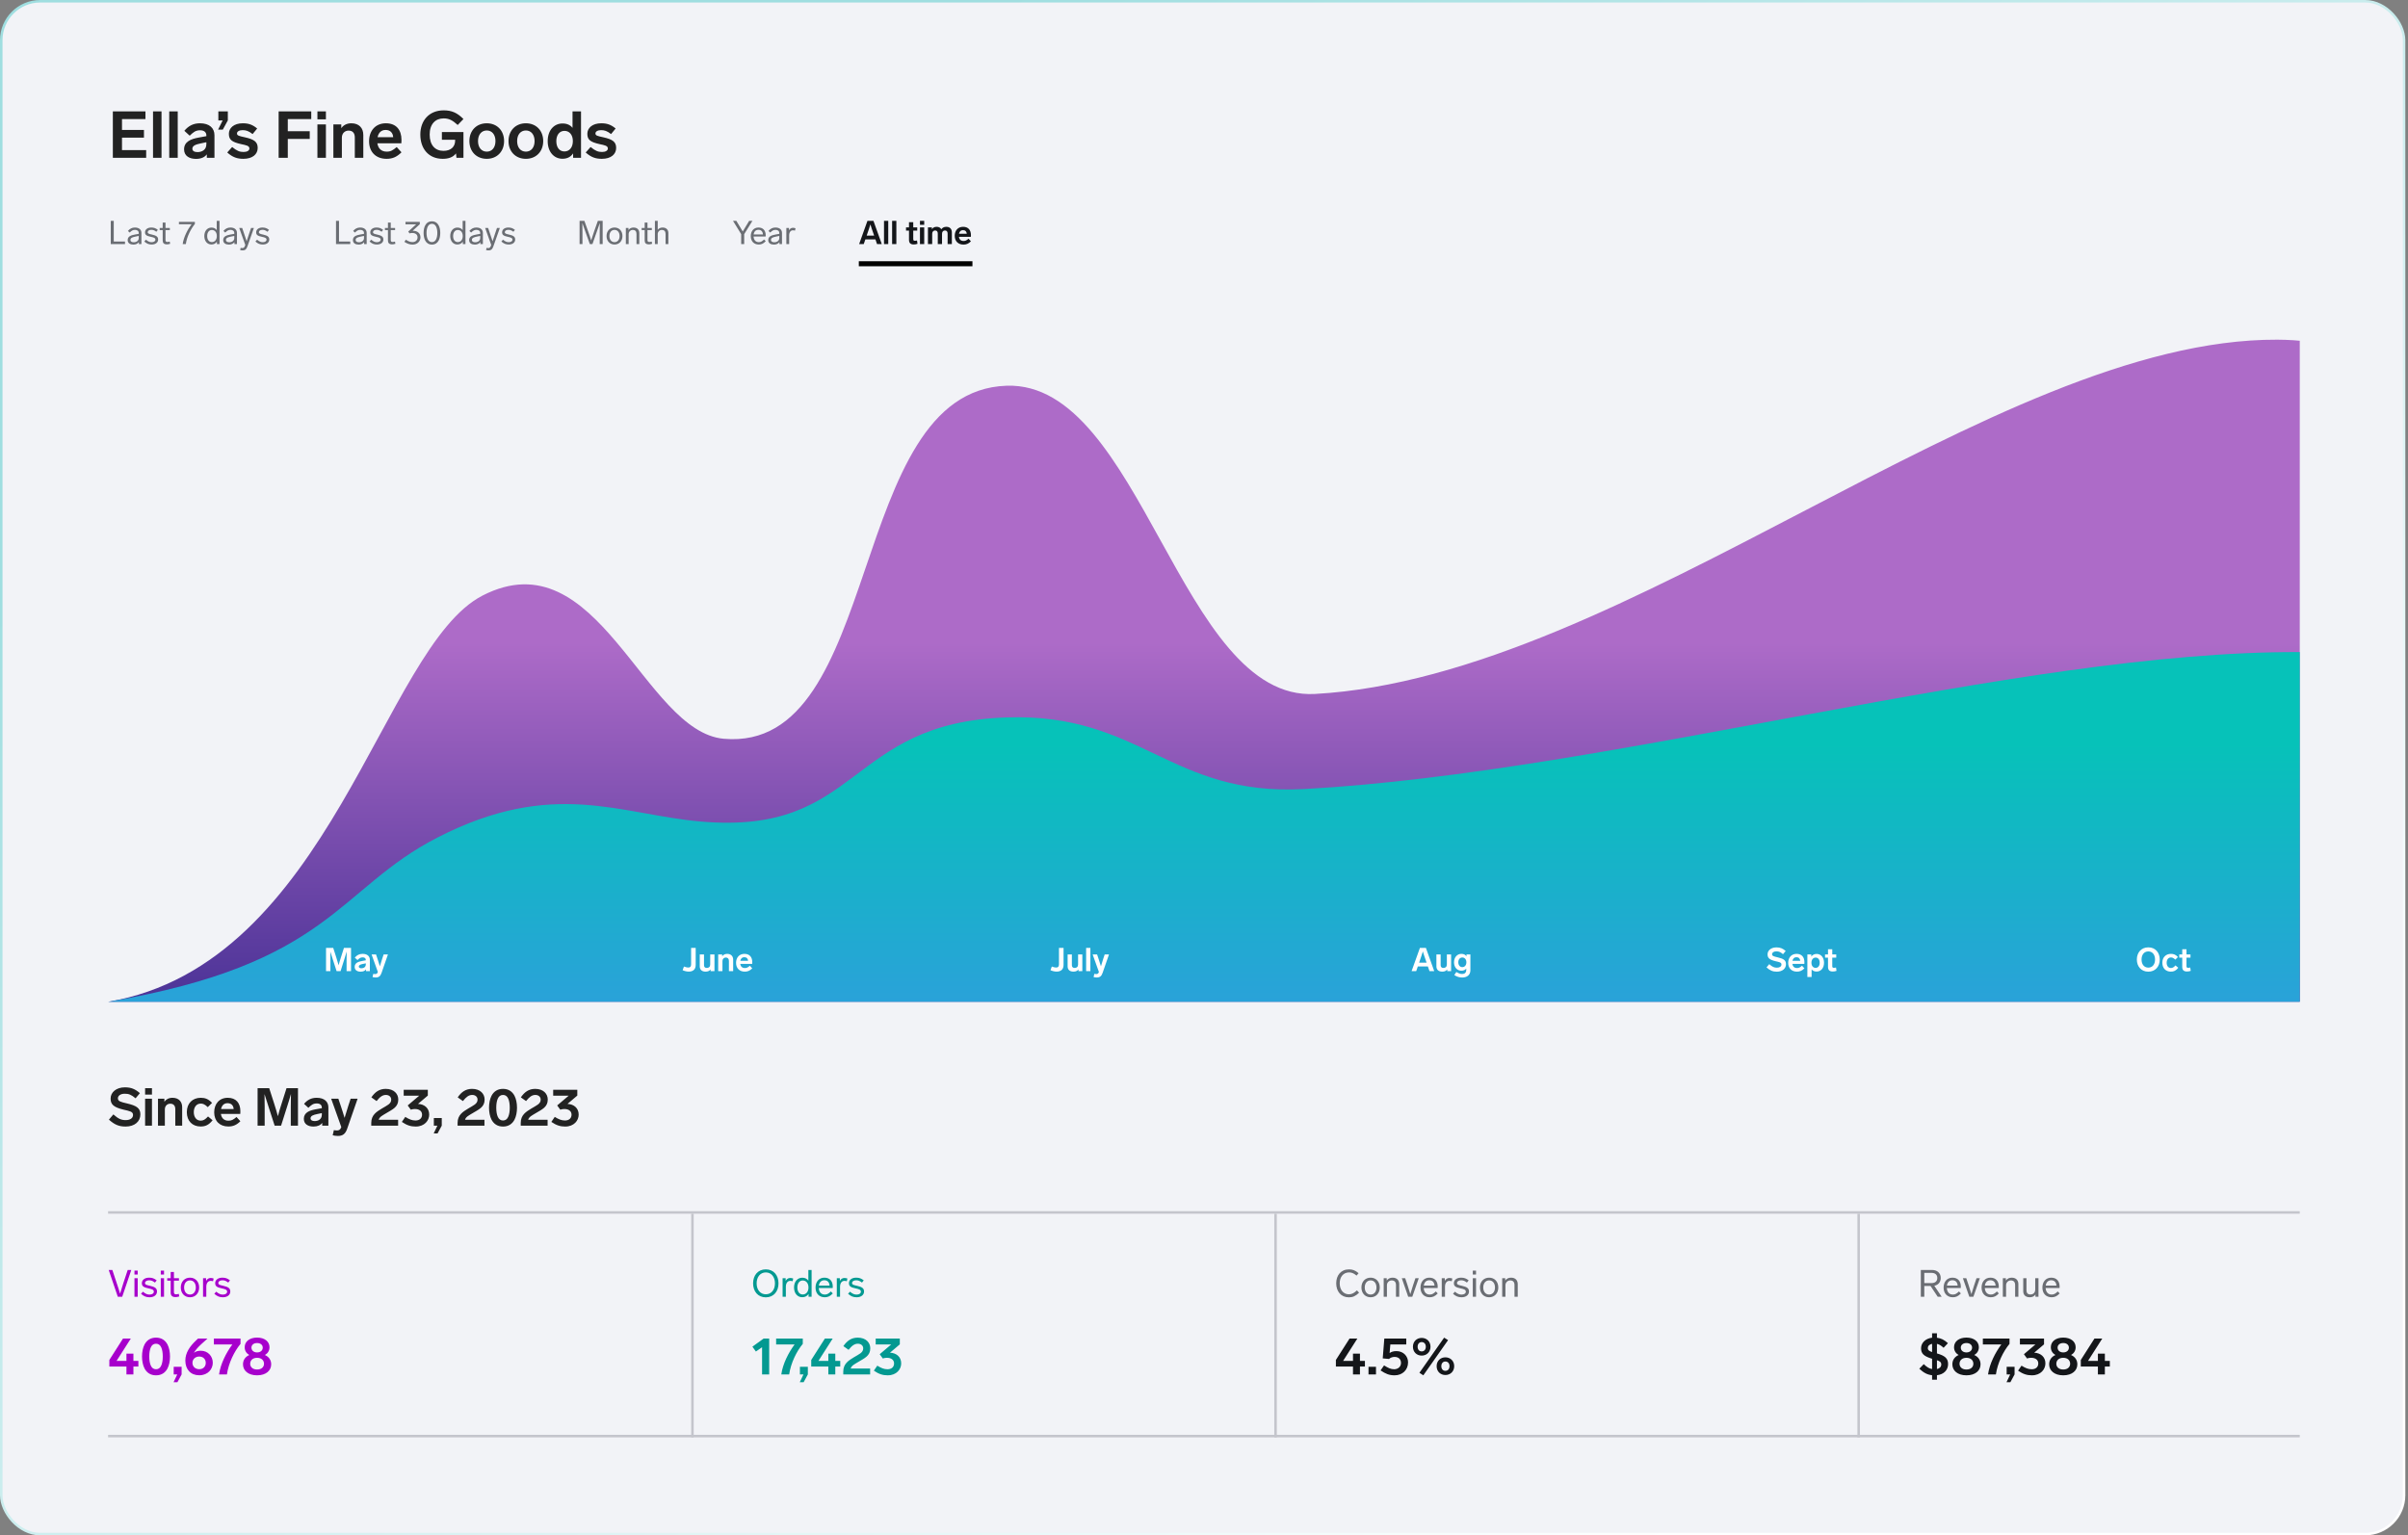 <svg width="657" height="419" viewBox="0 0 657 419" fill="none" xmlns="http://www.w3.org/2000/svg">
<rect x="0" y="0" width="657" height="419" fill="#808080" stroke="none"/>
<rect x="0.343" y="0.343" width="655.588" height="418.314" rx="10.629" fill="#F2F3F7"/>
<path d="M39.686 30.4V32.504H33.285V35.464H39.276V37.567H33.285V40.955H39.882V43.059H30.789V30.4H39.686ZM44.07 30.4V43.059H41.752V30.4H44.07ZM48.493 30.4V43.059H46.175V30.4H48.493ZM53.486 43.362C51.757 43.362 50.223 42.613 50.223 40.759C50.223 38.655 52.096 37.924 54.164 37.55L56.303 37.157V36.943C56.303 36.052 55.644 35.553 54.592 35.553C53.344 35.553 52.702 36.123 51.757 37.032L50.295 35.695C51.436 34.34 52.755 33.645 54.556 33.645C57.177 33.645 58.514 34.982 58.514 36.908V43.059H56.428V42.114C55.875 42.881 54.895 43.362 53.486 43.362ZM52.488 40.598C52.488 41.169 53.005 41.508 53.879 41.508C55.055 41.508 56.303 40.937 56.303 39.35V38.816L54.77 39.136C53.397 39.422 52.488 39.743 52.488 40.598ZM62.16 30.4V32.86L60.788 35.374H59.504L60.752 32.86H59.575V30.4H62.16ZM66.245 33.645C67.778 33.645 68.884 34.001 70.168 35.071L68.92 36.587C67.814 35.731 67.119 35.517 66.192 35.517C65.264 35.517 64.658 35.891 64.658 36.426C64.658 37.015 65.247 37.122 66.78 37.46C69.276 38.013 70.31 38.673 70.31 40.367C70.31 42.114 68.884 43.344 66.406 43.344C64.73 43.344 63.481 42.934 62.002 41.615L63.339 40.117C64.676 41.205 65.389 41.472 66.459 41.472C67.368 41.472 68.046 41.133 68.046 40.509C68.046 39.76 67.101 39.618 65.799 39.333C63.232 38.762 62.447 38.12 62.447 36.498C62.447 34.946 63.802 33.645 66.245 33.645ZM84.922 30.4V32.504H78.521V35.802H84.512V37.906H78.521V43.059H76.025V30.4H84.922ZM88.923 33.948V43.059H86.605V33.948H88.923ZM86.605 32.575V30.4H88.923V32.575H86.605ZM95.861 33.645C97.983 33.645 99.124 34.964 99.124 36.819V43.059H96.806V37.514C96.806 36.319 96.218 35.642 95.112 35.642C94.042 35.642 93.276 36.426 93.276 37.567V43.059H90.958V33.948H93.115V34.982C93.686 34.162 94.613 33.645 95.861 33.645ZM105.476 43.344C102.534 43.344 100.698 41.454 100.698 38.548C100.698 35.731 102.409 33.645 105.28 33.645C108.061 33.645 109.541 35.392 109.541 38.191C109.541 38.477 109.523 38.905 109.505 39.101H102.962C103.158 40.42 103.943 41.383 105.529 41.383C106.599 41.383 107.17 41.026 108.24 40.135L109.541 41.561C108.204 42.916 106.956 43.344 105.476 43.344ZM103.015 37.443H107.277C107.188 36.23 106.474 35.464 105.208 35.464C103.978 35.464 103.265 36.266 103.015 37.443ZM121.064 30.114C123.239 30.114 124.755 30.774 126.449 32.486L124.88 34.108C123.418 32.771 122.437 32.308 121.046 32.308C118.8 32.308 117.231 33.859 117.231 36.712C117.231 39.6 118.71 41.169 120.993 41.169C122.99 41.169 124.184 40.081 124.184 38.334V38.138H120.565V36.034H126.449V43.059H124.541L124.416 41.864C123.614 42.934 122.33 43.344 120.797 43.344C116.91 43.344 114.681 40.545 114.681 36.712C114.681 32.932 117.052 30.114 121.064 30.114ZM132.812 33.645C135.575 33.645 137.537 35.606 137.537 38.495C137.537 41.383 135.575 43.344 132.812 43.344C130.03 43.344 128.069 41.383 128.069 38.495C128.069 35.606 130.03 33.645 132.812 33.645ZM130.423 38.495C130.423 40.26 131.368 41.383 132.812 41.383C134.238 41.383 135.183 40.26 135.183 38.495C135.183 36.747 134.238 35.606 132.812 35.606C131.368 35.606 130.423 36.747 130.423 38.495ZM143.485 33.645C146.249 33.645 148.21 35.606 148.21 38.495C148.21 41.383 146.249 43.344 143.485 43.344C140.704 43.344 138.743 41.383 138.743 38.495C138.743 35.606 140.704 33.645 143.485 33.645ZM141.096 38.495C141.096 40.26 142.041 41.383 143.485 41.383C144.912 41.383 145.857 40.26 145.857 38.495C145.857 36.747 144.912 35.606 143.485 35.606C142.041 35.606 141.096 36.747 141.096 38.495ZM153.463 43.326C151.146 43.326 149.434 41.454 149.434 38.512C149.434 35.553 151.163 33.698 153.481 33.698C154.711 33.698 155.603 34.126 156.209 34.893V30.4H158.527V43.059H156.37V41.864C155.763 42.774 154.818 43.326 153.463 43.326ZM151.787 38.512C151.787 40.224 152.625 41.33 153.998 41.33C155.336 41.33 156.298 40.26 156.298 38.512C156.298 36.729 155.3 35.713 154.016 35.713C152.697 35.713 151.787 36.783 151.787 38.512ZM164.048 33.645C165.581 33.645 166.687 34.001 167.97 35.071L166.722 36.587C165.617 35.731 164.921 35.517 163.994 35.517C163.067 35.517 162.461 35.891 162.461 36.426C162.461 37.015 163.049 37.122 164.583 37.46C167.079 38.013 168.113 38.673 168.113 40.367C168.113 42.114 166.687 43.344 164.208 43.344C162.532 43.344 161.284 42.934 159.804 41.615L161.141 40.117C162.479 41.205 163.192 41.472 164.262 41.472C165.171 41.472 165.849 41.133 165.849 40.509C165.849 39.76 164.904 39.618 163.602 39.333C161.034 38.762 160.25 38.12 160.25 36.498C160.25 34.946 161.605 33.645 164.048 33.645Z" fill="#222222"/>
<path d="M34.081 296.736C35.781 296.736 36.861 297.197 38.171 298.321L36.99 299.732C35.809 298.738 35.147 298.479 34.038 298.479C32.886 298.479 32.166 299.026 32.166 299.732C32.166 300.538 32.915 300.725 34.657 301.129C37.134 301.719 38.301 302.338 38.301 304.11C38.301 306.054 36.76 307.436 34.254 307.436C32.44 307.436 31.244 306.918 29.718 305.55L30.927 304.124C32.295 305.319 33.073 305.679 34.297 305.679C35.464 305.679 36.299 305.175 36.299 304.268C36.299 303.318 35.291 303.202 33.707 302.828C30.985 302.166 30.179 301.402 30.179 299.789C30.179 298.076 31.734 296.736 34.081 296.736ZM41.462 299.833V307.192H39.59V299.833H41.462ZM39.59 298.724V296.967H41.462V298.724H39.59ZM47.066 299.588C48.78 299.588 49.702 300.653 49.702 302.151V307.192H47.829V302.713C47.829 301.748 47.354 301.201 46.461 301.201C45.597 301.201 44.978 301.834 44.978 302.756V307.192H43.106V299.833H44.848V300.668C45.309 300.005 46.058 299.588 47.066 299.588ZM56.69 302.137C55.855 301.345 55.351 301.172 54.775 301.172C53.536 301.172 52.874 302.223 52.874 303.505C52.874 304.787 53.536 305.823 54.76 305.823C55.48 305.823 55.999 305.507 56.762 304.686L58 305.723C56.949 307.033 56.013 307.422 54.731 307.422C52.514 307.422 50.973 305.939 50.973 303.505C50.973 301.071 52.557 299.588 54.775 299.588C55.941 299.588 56.877 299.919 57.856 300.985L56.69 302.137ZM62.3 307.422C59.924 307.422 58.44 305.895 58.44 303.548C58.44 301.273 59.823 299.588 62.141 299.588C64.388 299.588 65.583 300.999 65.583 303.26C65.583 303.49 65.569 303.836 65.555 303.995H60.269C60.428 305.06 61.061 305.838 62.343 305.838C63.207 305.838 63.668 305.55 64.532 304.83L65.583 305.982C64.503 307.076 63.495 307.422 62.3 307.422ZM60.312 302.655H63.754C63.682 301.676 63.106 301.057 62.084 301.057C61.09 301.057 60.514 301.705 60.312 302.655ZM81.299 296.967V307.192H79.34V302.007C79.34 300.826 79.369 299.689 79.383 298.537C79.081 299.645 78.75 300.697 78.332 302.007L76.69 307.192H74.933L73.263 302.007C72.845 300.697 72.485 299.645 72.168 298.58C72.197 299.717 72.212 300.841 72.212 302.007V307.192H70.282V296.967H73.45L74.789 301.129C75.178 302.353 75.538 303.534 75.826 304.614C76.1 303.519 76.46 302.324 76.849 301.129L78.174 296.967H81.299ZM85.534 307.436C84.138 307.436 82.899 306.832 82.899 305.334C82.899 303.634 84.411 303.044 86.082 302.742L87.81 302.425V302.252C87.81 301.532 87.277 301.129 86.427 301.129C85.419 301.129 84.901 301.59 84.138 302.324L82.957 301.244C83.878 300.149 84.944 299.588 86.398 299.588C88.516 299.588 89.596 300.668 89.596 302.223V307.192H87.911V306.428C87.464 307.048 86.672 307.436 85.534 307.436ZM84.728 305.204C84.728 305.665 85.146 305.939 85.851 305.939C86.802 305.939 87.81 305.478 87.81 304.196V303.764L86.571 304.023C85.463 304.254 84.728 304.513 84.728 305.204ZM94.735 308.012C94.246 309.438 93.525 310 92.186 310C91.625 310 91.106 309.913 90.775 309.813L91.092 308.416C91.322 308.459 91.653 308.502 91.956 308.502C92.431 308.502 92.877 308.329 93.122 307.58L90.357 299.833H92.316L92.964 301.762C93.324 302.842 93.742 304.124 94.015 305.075C94.303 304.11 94.678 302.857 95.038 301.748L95.671 299.833H97.572L94.735 308.012ZM105.24 297.154C107.515 297.154 108.667 298.537 108.667 300.063C108.667 302.137 107.112 302.742 105.398 303.778C104.434 304.369 103.541 304.772 103.325 305.579H108.624V307.192H101.294V306.428C101.294 304.239 102.792 303.375 104.203 302.511C105.571 301.676 106.738 301.258 106.738 300.092C106.738 299.3 106.118 298.81 105.283 298.81C104.347 298.81 103.641 299.357 102.749 300.481L101.323 299.473C102.317 298.018 103.497 297.154 105.24 297.154ZM116.727 297.399V298.983L114.048 301.258C115.805 301.33 117.101 302.41 117.101 304.182C117.101 305.78 115.849 307.436 113.415 307.436C112.104 307.436 111.039 307.12 109.642 306.169L110.578 304.801C111.687 305.478 112.436 305.78 113.357 305.78C114.495 305.78 115.157 305.147 115.157 304.196C115.157 303.217 114.365 302.655 113.256 302.655C112.637 302.655 112.277 302.77 112.09 302.842L111.24 301.676L114.38 299.012H110.146V297.399H116.727ZM120.531 305.103V307.192L119.379 309.323H118.328L119.336 307.192H118.371V305.103H120.531ZM128.796 297.154C131.072 297.154 132.224 298.537 132.224 300.063C132.224 302.137 130.668 302.742 128.955 303.778C127.99 304.369 127.097 304.772 126.881 305.579H132.18V307.192H124.85V306.428C124.85 304.239 126.348 303.375 127.759 302.511C129.127 301.676 130.294 301.258 130.294 300.092C130.294 299.3 129.675 298.81 128.839 298.81C127.903 298.81 127.198 299.357 126.305 300.481L124.879 299.473C125.873 298.018 127.054 297.154 128.796 297.154ZM137.243 297.154C138.726 297.154 139.763 297.86 140.382 299.041C140.828 299.919 141.059 301.057 141.059 302.295C141.059 303.534 140.828 304.671 140.382 305.55C139.763 306.731 138.726 307.436 137.243 307.436C135.759 307.436 134.722 306.731 134.103 305.55C133.657 304.671 133.426 303.534 133.426 302.295C133.426 301.057 133.657 299.919 134.103 299.041C134.722 297.86 135.759 297.154 137.243 297.154ZM135.399 302.295C135.399 303.318 135.543 304.167 135.817 304.772C136.119 305.449 136.595 305.78 137.243 305.78C137.891 305.78 138.366 305.449 138.668 304.772C138.942 304.167 139.086 303.318 139.086 302.295C139.086 301.273 138.942 300.423 138.668 299.818C138.366 299.141 137.891 298.81 137.243 298.81C136.595 298.81 136.119 299.141 135.817 299.818C135.543 300.423 135.399 301.273 135.399 302.295ZM146.024 297.154C148.299 297.154 149.451 298.537 149.451 300.063C149.451 302.137 147.896 302.742 146.182 303.778C145.218 304.369 144.325 304.772 144.109 305.579H149.408V307.192H142.078V306.428C142.078 304.239 143.576 303.375 144.987 302.511C146.355 301.676 147.522 301.258 147.522 300.092C147.522 299.3 146.902 298.81 146.067 298.81C145.131 298.81 144.425 299.357 143.533 300.481L142.107 299.473C143.101 298.018 144.281 297.154 146.024 297.154ZM157.511 297.399V298.983L154.832 301.258C156.589 301.33 157.885 302.41 157.885 304.182C157.885 305.78 156.633 307.436 154.199 307.436C152.888 307.436 151.823 307.12 150.426 306.169L151.362 304.801C152.471 305.478 153.22 305.78 154.141 305.78C155.279 305.78 155.941 305.147 155.941 304.196C155.941 303.217 155.149 302.655 154.04 302.655C153.421 302.655 153.061 302.77 152.874 302.842L152.024 301.676L155.164 299.012H150.93V297.399H157.511Z" fill="#222222"/>
<path d="M32.141 353.88L29.662 346.577H30.65L31.853 350.198C32.182 351.165 32.491 352.101 32.758 353.047C33.026 352.111 33.324 351.175 33.643 350.208L34.846 346.577H35.824L33.345 353.88H32.141ZM37.571 348.82V353.88H36.686V348.82H37.571ZM36.686 347.822V346.762H37.571V347.822H36.686ZM40.674 348.676C41.497 348.676 42.073 348.871 42.752 349.416L42.269 350.013C41.61 349.509 41.219 349.396 40.674 349.396C39.985 349.396 39.563 349.714 39.563 350.147C39.563 350.589 39.995 350.692 40.921 350.897C42.238 351.196 42.834 351.556 42.834 352.451C42.834 353.387 42.032 354.025 40.808 354.025C39.913 354.025 39.275 353.788 38.473 353.078L38.998 352.502C39.748 353.13 40.201 353.294 40.818 353.294C41.477 353.294 41.97 352.996 41.97 352.492C41.97 351.936 41.363 351.782 40.551 351.607C39.203 351.319 38.709 351.021 38.709 350.177C38.709 349.293 39.502 348.676 40.674 348.676ZM44.753 348.82V353.88H43.868V348.82H44.753ZM43.868 347.822V346.762H44.753V347.822H43.868ZM47.455 352.605C47.455 353.058 47.63 353.222 48.052 353.222C48.237 353.222 48.443 353.191 48.782 353.099L48.916 353.798C48.546 353.932 48.175 353.973 47.877 353.973C46.91 353.973 46.571 353.51 46.571 352.708V349.488H45.624V348.82H46.571V347.122H47.455V348.82H48.824V349.488H47.455V352.605ZM51.836 348.676C53.306 348.676 54.335 349.766 54.335 351.35C54.335 352.934 53.306 354.025 51.836 354.025C50.354 354.025 49.326 352.934 49.326 351.35C49.326 349.766 50.354 348.676 51.836 348.676ZM50.231 351.35C50.231 352.492 50.858 353.284 51.836 353.284C52.813 353.284 53.43 352.492 53.43 351.35C53.43 350.208 52.813 349.416 51.836 349.416C50.858 349.416 50.231 350.208 50.231 351.35ZM57.489 348.758C57.787 348.758 58.065 348.83 58.291 348.912L58.126 349.653C57.869 349.581 57.663 349.55 57.468 349.55C56.789 349.55 56.285 350.136 56.285 351.165V353.88H55.4V348.82H56.233V349.581C56.47 349.087 56.892 348.758 57.489 348.758ZM60.674 348.676C61.497 348.676 62.073 348.871 62.752 349.416L62.269 350.013C61.611 349.509 61.22 349.396 60.674 349.396C59.985 349.396 59.563 349.714 59.563 350.147C59.563 350.589 59.995 350.692 60.921 350.897C62.238 351.196 62.835 351.556 62.835 352.451C62.835 353.387 62.032 354.025 60.808 354.025C59.913 354.025 59.276 353.788 58.473 353.078L58.998 352.502C59.749 353.13 60.201 353.294 60.818 353.294C61.477 353.294 61.971 352.996 61.971 352.492C61.971 351.936 61.364 351.782 60.551 351.607C59.203 351.319 58.71 351.021 58.71 350.177C58.71 349.293 59.502 348.676 60.674 348.676Z" fill="#A700CC"/>
<path d="M35.694 365.289L31.806 371.381H34.499V369.408H36.4V371.381H37.754V372.936H36.4V375.082H34.499V372.936H29.833V371.136L33.563 365.289H35.694ZM42.567 365.044C44.051 365.044 45.088 365.75 45.707 366.931C46.153 367.809 46.384 368.947 46.384 370.185C46.384 371.424 46.153 372.562 45.707 373.44C45.088 374.621 44.051 375.327 42.567 375.327C41.084 375.327 40.047 374.621 39.428 373.44C38.982 372.562 38.751 371.424 38.751 370.185C38.751 368.947 38.982 367.809 39.428 366.931C40.047 365.75 41.084 365.044 42.567 365.044ZM40.724 370.185C40.724 371.208 40.868 372.058 41.142 372.662C41.444 373.339 41.919 373.67 42.567 373.67C43.215 373.67 43.691 373.339 43.993 372.662C44.267 372.058 44.411 371.208 44.411 370.185C44.411 369.163 44.267 368.313 43.993 367.708C43.691 367.032 43.215 366.7 42.567 366.7C41.919 366.7 41.444 367.032 41.142 367.708C40.868 368.313 40.724 369.163 40.724 370.185ZM49.553 372.994V375.082L48.401 377.213H47.35L48.358 375.082H47.393V372.994H49.553ZM56.587 365.289V365.318L54.916 366.83C53.951 367.708 53.303 368.486 52.9 369.192C53.375 368.817 53.995 368.616 54.787 368.616C56.731 368.616 58.056 370.113 58.056 371.899C58.056 373.627 56.745 375.312 54.355 375.312C52.036 375.312 50.567 373.728 50.567 371.294C50.567 369.192 51.777 367.435 53.447 365.851L54.038 365.289H56.587ZM52.511 371.928C52.511 372.936 53.289 373.656 54.369 373.656C55.435 373.656 56.14 372.936 56.14 371.928C56.14 370.92 55.435 370.2 54.369 370.2C53.289 370.2 52.511 370.92 52.511 371.928ZM65.626 366.744C63.926 368.789 62.371 371.942 61.91 375.082H59.765C60.168 372.173 61.737 369.134 63.394 366.902H58.353V365.289H65.626V366.744ZM70.145 375.327C67.697 375.327 66.3 374.016 66.3 372.331C66.3 371.15 66.934 370.257 68.014 369.782C67.236 369.336 66.761 368.616 66.761 367.651C66.761 366.11 68.086 365.03 70.145 365.03C72.205 365.03 73.529 366.11 73.529 367.651C73.529 368.616 73.054 369.336 72.277 369.782C73.357 370.257 73.99 371.15 73.99 372.331C73.99 374.016 72.593 375.327 70.145 375.327ZM68.259 372.173C68.259 373.037 68.921 373.742 70.145 373.742C71.369 373.742 72.032 373.037 72.032 372.173C72.032 371.28 71.384 370.545 70.145 370.545C68.907 370.545 68.259 371.28 68.259 372.173ZM68.604 367.766C68.604 368.515 69.195 369.077 70.145 369.077C71.096 369.077 71.686 368.515 71.686 367.766C71.686 367.046 71.096 366.513 70.145 366.513C69.195 366.513 68.604 367.046 68.604 367.766Z" fill="#A700CC"/>
<path d="M208.942 346.413C211.102 346.413 212.408 348.048 212.408 350.229C212.408 352.41 211.102 354.045 208.942 354.045C206.781 354.045 205.475 352.41 205.475 350.229C205.475 348.048 206.781 346.413 208.942 346.413ZM206.442 350.229C206.442 351.988 207.44 353.212 208.942 353.212C210.454 353.212 211.441 351.988 211.441 350.229C211.441 348.48 210.454 347.246 208.942 347.246C207.44 347.246 206.442 348.48 206.442 350.229ZM215.615 348.758C215.914 348.758 216.192 348.83 216.418 348.912L216.253 349.653C215.996 349.581 215.79 349.55 215.595 349.55C214.916 349.55 214.412 350.136 214.412 351.165V353.88H213.527V348.82H214.361V349.581C214.597 349.087 215.019 348.758 215.615 348.758ZM218.877 354.014C217.581 354.014 216.645 352.955 216.645 351.35C216.645 349.745 217.601 348.686 218.897 348.686C219.659 348.686 220.204 348.984 220.554 349.498V346.577H221.438V353.88H220.605V353.099C220.255 353.675 219.679 354.014 218.877 354.014ZM217.55 351.35C217.55 352.492 218.116 353.263 219.011 353.263C219.926 353.263 220.584 352.554 220.584 351.35C220.584 350.147 219.926 349.447 219.011 349.447C218.136 349.447 217.55 350.208 217.55 351.35ZM225.021 354.025C223.478 354.025 222.511 352.965 222.511 351.381C222.511 349.797 223.447 348.676 224.928 348.676C226.389 348.676 227.212 349.622 227.212 351.113C227.212 351.216 227.201 351.412 227.191 351.504H223.395C223.447 352.44 223.93 353.284 225.031 353.284C225.679 353.284 226.059 353.047 226.697 352.44L227.222 352.975C226.481 353.767 225.843 354.025 225.021 354.025ZM223.416 350.846H226.337C226.296 349.972 225.802 349.385 224.918 349.385C224.095 349.385 223.55 349.91 223.416 350.846ZM230.402 348.758C230.701 348.758 230.978 348.83 231.205 348.912L231.04 349.653C230.783 349.581 230.577 349.55 230.382 349.55C229.703 349.55 229.199 350.136 229.199 351.165V353.88H228.314V348.82H229.147V349.581C229.384 349.087 229.806 348.758 230.402 348.758ZM233.588 348.676C234.411 348.676 234.987 348.871 235.666 349.416L235.183 350.013C234.524 349.509 234.133 349.396 233.588 349.396C232.899 349.396 232.477 349.714 232.477 350.147C232.477 350.589 232.909 350.692 233.835 350.897C235.152 351.196 235.748 351.556 235.748 352.451C235.748 353.387 234.946 354.025 233.722 354.025C232.827 354.025 232.189 353.788 231.387 353.078L231.911 352.502C232.662 353.13 233.115 353.294 233.732 353.294C234.391 353.294 234.884 352.996 234.884 352.492C234.884 351.936 234.277 351.782 233.465 351.607C232.117 351.319 231.623 351.021 231.623 350.177C231.623 349.293 232.416 348.676 233.588 348.676Z" fill="#039991"/>
<path d="M209.867 365.289V375.082H207.923V367.665L206.238 368.832L205.288 367.507L208.355 365.289H209.867ZM219.031 366.744C217.332 368.789 215.777 371.942 215.316 375.082H213.17C213.574 372.173 215.143 369.134 216.799 366.902H211.759V365.289H219.031V366.744ZM220.412 372.994V375.082L219.259 377.213H218.208L219.216 375.082H218.251V372.994H220.412ZM227.198 365.289L223.309 371.381H226.002V369.408H227.903V371.381H229.257V372.936H227.903V375.082H226.002V372.936H221.337V371.136L225.066 365.289H227.198ZM234.021 365.044C236.296 365.044 237.448 366.427 237.448 367.953C237.448 370.027 235.893 370.632 234.179 371.669C233.214 372.259 232.321 372.662 232.105 373.469H237.405V375.082H230.075V374.319C230.075 372.13 231.572 371.266 232.984 370.401C234.352 369.566 235.518 369.149 235.518 367.982C235.518 367.19 234.899 366.7 234.064 366.7C233.128 366.7 232.422 367.248 231.529 368.371L230.103 367.363C231.097 365.908 232.278 365.044 234.021 365.044ZM245.508 365.289V366.873L242.829 369.149C244.586 369.221 245.882 370.301 245.882 372.072C245.882 373.67 244.629 375.327 242.195 375.327C240.885 375.327 239.819 375.01 238.422 374.059L239.358 372.691C240.467 373.368 241.216 373.67 242.138 373.67C243.275 373.67 243.938 373.037 243.938 372.086C243.938 371.107 243.146 370.545 242.037 370.545C241.418 370.545 241.058 370.661 240.87 370.733L240.021 369.566L243.16 366.902H238.926V365.289H245.508Z" fill="#039991"/>
<path d="M368.089 346.413C369.025 346.413 369.786 346.69 370.681 347.451L370.125 348.11C369.292 347.41 368.706 347.246 368.089 347.246C366.505 347.246 365.527 348.48 365.527 350.229C365.527 351.978 366.525 353.212 368.027 353.212C368.901 353.212 369.477 352.842 370.228 352.142L370.815 352.78C369.878 353.685 369.117 354.045 368.037 354.045C365.877 354.045 364.571 352.42 364.571 350.219C364.571 348.038 365.857 346.413 368.089 346.413ZM373.96 348.676C375.431 348.676 376.46 349.766 376.46 351.35C376.46 352.934 375.431 354.025 373.96 354.025C372.479 354.025 371.451 352.934 371.451 351.35C371.451 349.766 372.479 348.676 373.96 348.676ZM372.356 351.35C372.356 352.492 372.983 353.284 373.96 353.284C374.938 353.284 375.555 352.492 375.555 351.35C375.555 350.208 374.938 349.416 373.96 349.416C372.983 349.416 372.356 350.208 372.356 351.35ZM379.953 348.676C381.187 348.676 381.763 349.468 381.763 350.414V353.88H380.879V350.692C380.879 349.859 380.467 349.426 379.716 349.426C378.986 349.426 378.41 349.992 378.41 350.743V353.88H377.525V348.82H378.358V349.468C378.698 348.943 379.274 348.676 379.953 348.676ZM387.094 348.82L385.335 353.88H384.214L382.465 348.82H383.391L384.018 350.681C384.337 351.659 384.594 352.471 384.79 353.171C384.985 352.471 385.242 351.659 385.561 350.681L386.189 348.82H387.094ZM390.073 354.025C388.53 354.025 387.563 352.965 387.563 351.381C387.563 349.797 388.499 348.676 389.981 348.676C391.441 348.676 392.264 349.622 392.264 351.113C392.264 351.216 392.254 351.412 392.244 351.504H388.448C388.499 352.44 388.983 353.284 390.083 353.284C390.731 353.284 391.112 353.047 391.75 352.44L392.274 352.975C391.534 353.767 390.896 354.025 390.073 354.025ZM388.468 350.846H391.39C391.349 349.972 390.855 349.385 389.97 349.385C389.147 349.385 388.602 349.91 388.468 350.846ZM395.455 348.758C395.753 348.758 396.031 348.83 396.257 348.912L396.093 349.653C395.835 349.581 395.63 349.55 395.434 349.55C394.755 349.55 394.251 350.136 394.251 351.165V353.88H393.367V348.82H394.2V349.581C394.436 349.087 394.858 348.758 395.455 348.758ZM398.641 348.676C399.464 348.676 400.04 348.871 400.719 349.416L400.235 350.013C399.577 349.509 399.186 349.396 398.641 349.396C397.952 349.396 397.53 349.714 397.53 350.147C397.53 350.589 397.962 350.692 398.888 350.897C400.204 351.196 400.801 351.556 400.801 352.451C400.801 353.387 399.999 354.025 398.774 354.025C397.88 354.025 397.242 353.788 396.439 353.078L396.964 352.502C397.715 353.13 398.168 353.294 398.785 353.294C399.443 353.294 399.937 352.996 399.937 352.492C399.937 351.936 399.33 351.782 398.517 351.607C397.17 351.319 396.676 351.021 396.676 350.177C396.676 349.293 397.468 348.676 398.641 348.676ZM402.719 348.82V353.88H401.835V348.82H402.719ZM401.835 347.822V346.762H402.719V347.822H401.835ZM406.296 348.676C407.767 348.676 408.796 349.766 408.796 351.35C408.796 352.934 407.767 354.025 406.296 354.025C404.815 354.025 403.786 352.934 403.786 351.35C403.786 349.766 404.815 348.676 406.296 348.676ZM404.692 351.35C404.692 352.492 405.319 353.284 406.296 353.284C407.274 353.284 407.891 352.492 407.891 351.35C407.891 350.208 407.274 349.416 406.296 349.416C405.319 349.416 404.692 350.208 404.692 351.35ZM412.289 348.676C413.523 348.676 414.099 349.468 414.099 350.414V353.88H413.214V350.692C413.214 349.859 412.803 349.426 412.052 349.426C411.322 349.426 410.746 349.992 410.746 350.743V353.88H409.861V348.82H410.694V349.468C411.034 348.943 411.61 348.676 412.289 348.676Z" fill="#6A6D73"/>
<path d="M370.345 365.289L366.457 371.381H369.15V369.408H371.051V371.381H372.405V372.936H371.051V375.082H369.15V372.936H364.484V371.136L368.214 365.289H370.345ZM375.426 372.994V375.082H373.381V372.994H375.426ZM383.688 365.289V366.902H379.339L379.138 369.249C379.584 368.933 380.16 368.717 380.995 368.717C382.939 368.717 384.178 370.142 384.178 371.784C384.178 373.872 382.623 375.327 380.52 375.327C379.008 375.327 378.057 374.909 376.675 373.987L377.625 372.619C378.777 373.325 379.44 373.67 380.39 373.67C381.398 373.67 382.248 372.994 382.248 371.957C382.248 370.906 381.557 370.301 380.491 370.301C379.872 370.301 379.339 370.531 378.979 370.862L377.265 370.704L377.697 365.289H383.688ZM394.015 365.044L395.095 365.721L388.341 375.327L387.275 374.635L394.015 365.044ZM385.504 367.521C385.504 366.11 386.526 365.116 387.894 365.116C389.263 365.116 390.299 366.11 390.299 367.521C390.299 368.961 389.263 369.941 387.894 369.941C386.526 369.941 385.504 368.961 385.504 367.521ZM386.786 367.521C386.786 368.27 387.203 368.803 387.894 368.803C388.6 368.803 389.018 368.27 389.018 367.521C389.018 366.801 388.6 366.254 387.894 366.254C387.203 366.254 386.786 366.801 386.786 367.521ZM391.97 372.821C391.97 371.41 392.992 370.416 394.36 370.416C395.729 370.416 396.765 371.41 396.765 372.821C396.765 374.261 395.729 375.24 394.36 375.24C392.992 375.24 391.97 374.261 391.97 372.821ZM393.252 372.821C393.252 373.57 393.669 374.103 394.36 374.103C395.066 374.103 395.484 373.57 395.484 372.821C395.484 372.101 395.066 371.554 394.36 371.554C393.669 371.554 393.252 372.101 393.252 372.821Z" fill="#14161A"/>
<path d="M527.144 346.577C528.512 346.577 529.51 347.379 529.51 348.758C529.51 349.931 528.8 350.681 527.761 350.887L529.767 353.88H528.687L526.733 350.949H525.025V353.88H524.079V346.577H527.144ZM525.025 350.157H526.99C527.947 350.157 528.574 349.684 528.574 348.758C528.574 347.842 527.947 347.369 526.98 347.369H525.025V350.157ZM532.806 354.025C531.263 354.025 530.296 352.965 530.296 351.381C530.296 349.797 531.232 348.676 532.713 348.676C534.174 348.676 534.997 349.622 534.997 351.113C534.997 351.216 534.987 351.412 534.976 351.504H531.181C531.232 352.44 531.716 353.284 532.816 353.284C533.464 353.284 533.845 353.047 534.483 352.44L535.007 352.975C534.267 353.767 533.629 354.025 532.806 354.025ZM531.201 350.846H534.123C534.081 349.972 533.588 349.385 532.703 349.385C531.88 349.385 531.335 349.91 531.201 350.846ZM540.183 348.82L538.424 353.88H537.303L535.555 348.82H536.48L537.108 350.681C537.427 351.659 537.684 352.471 537.879 353.171C538.075 352.471 538.332 351.659 538.651 350.681L539.278 348.82H540.183ZM543.163 354.025C541.62 354.025 540.653 352.965 540.653 351.381C540.653 349.797 541.589 348.676 543.07 348.676C544.531 348.676 545.354 349.622 545.354 351.113C545.354 351.216 545.343 351.412 545.333 351.504H541.537C541.589 352.44 542.072 353.284 543.173 353.284C543.821 353.284 544.202 353.047 544.839 352.44L545.364 352.975C544.623 353.767 543.986 354.025 543.163 354.025ZM541.558 350.846H544.479C544.438 349.972 543.944 349.385 543.06 349.385C542.237 349.385 541.692 349.91 541.558 350.846ZM548.884 348.676C550.118 348.676 550.694 349.468 550.694 350.414V353.88H549.81V350.692C549.81 349.859 549.398 349.426 548.647 349.426C547.917 349.426 547.341 349.992 547.341 350.743V353.88H546.456V348.82H547.289V349.468C547.629 348.943 548.205 348.676 548.884 348.676ZM556.177 348.82V353.88H555.354V353.253C555.056 353.747 554.5 354.025 553.821 354.025C552.535 354.025 552.021 353.284 552.021 352.368V348.82H552.906V352.152C552.906 352.872 553.276 353.263 553.965 353.263C554.706 353.263 555.292 352.811 555.292 351.906V348.82H556.177ZM559.758 354.025C558.215 354.025 557.248 352.965 557.248 351.381C557.248 349.797 558.184 348.676 559.665 348.676C561.126 348.676 561.949 349.622 561.949 351.113C561.949 351.216 561.938 351.412 561.928 351.504H558.132C558.184 352.44 558.667 353.284 559.768 353.284C560.416 353.284 560.797 353.047 561.434 352.44L561.959 352.975C561.218 353.767 560.581 354.025 559.758 354.025ZM558.153 350.846H561.074C561.033 349.972 560.539 349.385 559.655 349.385C558.832 349.385 558.287 349.91 558.153 350.846Z" fill="#6A6D73"/>
<path d="M527.152 363.849H528.477V365.073C529.629 365.203 530.493 365.664 531.473 366.556L530.292 367.809C529.543 367.132 529.025 366.859 528.477 366.744V369.35C530.652 369.969 531.516 370.704 531.516 372.259C531.516 373.858 530.393 375.082 528.477 375.298V376.522H527.152V375.298C525.856 375.168 524.863 374.635 523.667 373.526L524.877 372.274C525.784 373.138 526.404 373.498 527.152 373.613V370.805C524.848 370.113 524.143 369.379 524.143 367.939C524.143 366.47 525.352 365.26 527.152 365.059V363.849ZM525.986 367.896C525.986 368.443 526.36 368.717 527.152 368.976V366.729C526.375 366.888 525.986 367.334 525.986 367.896ZM528.477 373.613C529.183 373.469 529.658 373.022 529.658 372.36C529.658 371.712 529.197 371.438 528.477 371.208V373.613ZM536.526 375.327C534.078 375.327 532.681 374.016 532.681 372.331C532.681 371.15 533.314 370.257 534.394 369.782C533.617 369.336 533.142 368.616 533.142 367.651C533.142 366.11 534.466 365.03 536.526 365.03C538.585 365.03 539.91 366.11 539.91 367.651C539.91 368.616 539.435 369.336 538.657 369.782C539.737 370.257 540.371 371.15 540.371 372.331C540.371 374.016 538.974 375.327 536.526 375.327ZM534.639 372.173C534.639 373.037 535.302 373.742 536.526 373.742C537.75 373.742 538.412 373.037 538.412 372.173C538.412 371.28 537.764 370.545 536.526 370.545C535.287 370.545 534.639 371.28 534.639 372.173ZM534.985 367.766C534.985 368.515 535.575 369.077 536.526 369.077C537.476 369.077 538.067 368.515 538.067 367.766C538.067 367.046 537.476 366.513 536.526 366.513C535.575 366.513 534.985 367.046 534.985 367.766ZM548.278 366.744C546.578 368.789 545.023 371.942 544.562 375.082H542.417C542.82 372.173 544.389 369.134 546.046 366.902H541.005V365.289H548.278V366.744ZM549.658 372.994V375.082L548.506 377.213H547.454L548.462 375.082H547.498V372.994H549.658ZM557.695 365.289V366.873L555.016 369.149C556.773 369.221 558.069 370.301 558.069 372.072C558.069 373.67 556.816 375.327 554.383 375.327C553.072 375.327 552.006 375.01 550.61 374.059L551.546 372.691C552.655 373.368 553.403 373.67 554.325 373.67C555.463 373.67 556.125 373.037 556.125 372.086C556.125 371.107 555.333 370.545 554.224 370.545C553.605 370.545 553.245 370.661 553.058 370.733L552.208 369.566L555.348 366.902H551.114V365.289H557.695ZM562.937 375.327C560.489 375.327 559.092 374.016 559.092 372.331C559.092 371.15 559.726 370.257 560.806 369.782C560.028 369.336 559.553 368.616 559.553 367.651C559.553 366.11 560.878 365.03 562.937 365.03C564.996 365.03 566.321 366.11 566.321 367.651C566.321 368.616 565.846 369.336 565.068 369.782C566.148 370.257 566.782 371.15 566.782 372.331C566.782 374.016 565.385 375.327 562.937 375.327ZM561.05 372.173C561.05 373.037 561.713 373.742 562.937 373.742C564.161 373.742 564.823 373.037 564.823 372.173C564.823 371.28 564.175 370.545 562.937 370.545C561.698 370.545 561.05 371.28 561.05 372.173ZM561.396 367.766C561.396 368.515 561.986 369.077 562.937 369.077C563.887 369.077 564.478 368.515 564.478 367.766C564.478 367.046 563.887 366.513 562.937 366.513C561.986 366.513 561.396 367.046 561.396 367.766ZM573.587 365.289L569.699 371.381H572.392V369.408H574.293V371.381H575.647V372.936H574.293V375.082H572.392V372.936H567.726V371.136L571.456 365.289H573.587Z" fill="#14161A"/>
<path d="M31.038 60.274V65.909H34.105V66.604H30.218V60.274H31.038ZM36.403 66.747C35.547 66.747 34.834 66.39 34.834 65.516C34.834 64.491 35.778 64.188 36.875 63.992L37.856 63.814V63.591C37.856 63.038 37.437 62.726 36.83 62.726C36.269 62.726 35.903 62.94 35.386 63.466L34.896 63.029C35.44 62.387 36.046 62.093 36.804 62.093C37.963 62.093 38.587 62.699 38.587 63.555V66.604H37.891V66.06C37.597 66.506 37.062 66.747 36.403 66.747ZM35.582 65.49C35.582 65.891 35.921 66.114 36.483 66.114C37.24 66.114 37.856 65.686 37.856 64.964V64.384L37.053 64.545C36.197 64.723 35.582 64.883 35.582 65.49ZM41.272 62.093C41.985 62.093 42.484 62.263 43.073 62.735L42.654 63.252C42.083 62.815 41.745 62.717 41.272 62.717C40.675 62.717 40.309 62.993 40.309 63.368C40.309 63.751 40.684 63.84 41.486 64.019C42.627 64.277 43.144 64.589 43.144 65.365C43.144 66.176 42.449 66.729 41.388 66.729C40.612 66.729 40.06 66.524 39.364 65.909L39.819 65.409C40.47 65.953 40.862 66.096 41.397 66.096C41.967 66.096 42.395 65.837 42.395 65.4C42.395 64.919 41.869 64.785 41.165 64.634C39.997 64.384 39.569 64.126 39.569 63.395C39.569 62.628 40.256 62.093 41.272 62.093ZM45.155 65.499C45.155 65.891 45.307 66.034 45.672 66.034C45.833 66.034 46.011 66.007 46.306 65.927L46.421 66.533C46.1 66.649 45.779 66.684 45.521 66.684C44.683 66.684 44.389 66.283 44.389 65.588V62.797H43.569V62.218H44.389V60.747H45.155V62.218H46.341V62.797H45.155V65.499ZM53.17 61.112C52.091 62.459 50.995 64.536 50.701 66.604H49.845C50.112 64.669 51.218 62.583 52.261 61.202H48.819V60.542H53.17V61.112ZM57.678 66.72C56.555 66.72 55.744 65.802 55.744 64.411C55.744 63.02 56.573 62.102 57.696 62.102C58.356 62.102 58.828 62.361 59.132 62.806V60.274H59.898V66.604H59.176V65.927C58.873 66.426 58.374 66.72 57.678 66.72ZM56.528 64.411C56.528 65.4 57.019 66.069 57.794 66.069C58.588 66.069 59.158 65.454 59.158 64.411C59.158 63.368 58.588 62.762 57.794 62.762C57.037 62.762 56.528 63.421 56.528 64.411ZM62.468 66.747C61.612 66.747 60.899 66.39 60.899 65.516C60.899 64.491 61.844 64.188 62.941 63.992L63.921 63.814V63.591C63.921 63.038 63.502 62.726 62.896 62.726C62.334 62.726 61.969 62.94 61.452 63.466L60.962 63.029C61.505 62.387 62.111 62.093 62.869 62.093C64.028 62.093 64.652 62.699 64.652 63.555V66.604H63.957V66.06C63.663 66.506 63.128 66.747 62.468 66.747ZM61.648 65.49C61.648 65.891 61.987 66.114 62.548 66.114C63.306 66.114 63.921 65.686 63.921 64.964V64.384L63.119 64.545C62.263 64.723 61.648 64.883 61.648 65.49ZM67.519 67.21C67.251 67.968 66.966 68.325 66.2 68.325C65.959 68.325 65.709 68.289 65.522 68.235L65.656 67.647C65.816 67.683 65.986 67.701 66.128 67.701C66.467 67.701 66.681 67.558 66.868 67.005L66.922 66.836L65.272 62.218H66.084L66.574 63.671C66.815 64.366 67.091 65.213 67.296 65.837C67.501 65.213 67.769 64.375 68.009 63.653L68.499 62.218H69.275L67.519 67.21ZM71.595 62.093C72.308 62.093 72.807 62.263 73.396 62.735L72.977 63.252C72.406 62.815 72.067 62.717 71.595 62.717C70.998 62.717 70.632 62.993 70.632 63.368C70.632 63.751 71.007 63.84 71.809 64.019C72.95 64.277 73.467 64.589 73.467 65.365C73.467 66.176 72.772 66.729 71.711 66.729C70.935 66.729 70.382 66.524 69.687 65.909L70.142 65.409C70.793 65.953 71.185 66.096 71.72 66.096C72.29 66.096 72.718 65.837 72.718 65.4C72.718 64.919 72.192 64.785 71.488 64.634C70.32 64.384 69.892 64.126 69.892 63.395C69.892 62.628 70.579 62.093 71.595 62.093Z" fill="#6A6D73"/>
<path d="M92.496 60.274V65.909H95.563V66.604H91.676V60.274H92.496ZM97.861 66.747C97.005 66.747 96.291 66.39 96.291 65.516C96.291 64.491 97.236 64.188 98.333 63.992L99.314 63.814V63.591C99.314 63.038 98.895 62.726 98.288 62.726C97.727 62.726 97.361 62.94 96.844 63.466L96.354 63.029C96.898 62.387 97.504 62.093 98.262 62.093C99.421 62.093 100.045 62.699 100.045 63.555V66.604H99.349V66.06C99.055 66.506 98.52 66.747 97.861 66.747ZM97.04 65.49C97.04 65.891 97.379 66.114 97.941 66.114C98.698 66.114 99.314 65.686 99.314 64.964V64.384L98.511 64.545C97.655 64.723 97.04 64.883 97.04 65.49ZM102.73 62.093C103.443 62.093 103.942 62.263 104.531 62.735L104.112 63.252C103.541 62.815 103.203 62.717 102.73 62.717C102.133 62.717 101.767 62.993 101.767 63.368C101.767 63.751 102.142 63.84 102.944 64.019C104.085 64.277 104.602 64.589 104.602 65.365C104.602 66.176 103.907 66.729 102.846 66.729C102.07 66.729 101.518 66.524 100.822 65.909L101.277 65.409C101.928 65.953 102.32 66.096 102.855 66.096C103.425 66.096 103.853 65.837 103.853 65.4C103.853 64.919 103.327 64.785 102.623 64.634C101.455 64.384 101.027 64.126 101.027 63.395C101.027 62.628 101.714 62.093 102.73 62.093ZM106.613 65.499C106.613 65.891 106.765 66.034 107.131 66.034C107.291 66.034 107.469 66.007 107.763 65.927L107.879 66.533C107.558 66.649 107.237 66.684 106.979 66.684C106.141 66.684 105.847 66.283 105.847 65.588V62.797H105.027V62.218H105.847V60.747H106.613V62.218H107.799V62.797H106.613V65.499ZM114.539 60.542V61.193L112.578 62.976H112.693C113.826 62.976 114.717 63.609 114.717 64.767C114.717 65.713 114.004 66.747 112.578 66.747C111.775 66.747 111.107 66.515 110.331 65.998L110.732 65.418C111.463 65.882 111.945 66.069 112.551 66.069C113.398 66.069 113.924 65.516 113.924 64.776C113.924 64.045 113.407 63.582 112.471 63.582C112.141 63.582 111.9 63.635 111.748 63.698L111.383 63.199L113.558 61.211H110.634V60.542H114.539ZM117.847 60.399C118.712 60.399 119.336 60.827 119.693 61.523C119.978 62.075 120.121 62.788 120.121 63.573C120.121 64.358 119.978 65.071 119.693 65.623C119.336 66.319 118.712 66.747 117.847 66.747C116.983 66.747 116.359 66.319 116.002 65.623C115.717 65.071 115.574 64.358 115.574 63.573C115.574 62.788 115.717 62.075 116.002 61.523C116.359 60.827 116.983 60.399 117.847 60.399ZM116.376 63.573C116.376 64.251 116.483 64.848 116.697 65.285C116.938 65.793 117.321 66.069 117.847 66.069C118.373 66.069 118.757 65.793 118.997 65.285C119.211 64.848 119.318 64.251 119.318 63.573C119.318 62.895 119.211 62.298 118.997 61.861C118.757 61.353 118.373 61.077 117.847 61.077C117.321 61.077 116.938 61.353 116.697 61.861C116.483 62.298 116.376 62.895 116.376 63.573ZM124.778 66.72C123.655 66.72 122.843 65.802 122.843 64.411C122.843 63.02 123.672 62.102 124.796 62.102C125.455 62.102 125.928 62.361 126.231 62.806V60.274H126.998V66.604H126.276V65.927C125.972 66.426 125.473 66.72 124.778 66.72ZM123.628 64.411C123.628 65.4 124.118 66.069 124.894 66.069C125.687 66.069 126.258 65.454 126.258 64.411C126.258 63.368 125.687 62.762 124.894 62.762C124.136 62.762 123.628 63.421 123.628 64.411ZM129.568 66.747C128.712 66.747 127.999 66.39 127.999 65.516C127.999 64.491 128.944 64.188 130.04 63.992L131.021 63.814V63.591C131.021 63.038 130.602 62.726 129.995 62.726C129.434 62.726 129.068 62.94 128.551 63.466L128.061 63.029C128.605 62.387 129.211 62.093 129.969 62.093C131.128 62.093 131.752 62.699 131.752 63.555V66.604H131.056V66.06C130.762 66.506 130.227 66.747 129.568 66.747ZM128.747 65.49C128.747 65.891 129.086 66.114 129.648 66.114C130.406 66.114 131.021 65.686 131.021 64.964V64.384L130.218 64.545C129.363 64.723 128.747 64.883 128.747 65.49ZM134.618 67.21C134.351 67.968 134.066 68.325 133.299 68.325C133.058 68.325 132.809 68.289 132.621 68.235L132.755 67.647C132.916 67.683 133.085 67.701 133.228 67.701C133.566 67.701 133.78 67.558 133.968 67.005L134.021 66.836L132.372 62.218H133.183L133.673 63.671C133.914 64.366 134.19 65.213 134.395 65.837C134.6 65.213 134.868 64.375 135.109 63.653L135.599 62.218H136.375L134.618 67.21ZM138.694 62.093C139.408 62.093 139.907 62.263 140.495 62.735L140.076 63.252C139.506 62.815 139.167 62.717 138.694 62.717C138.097 62.717 137.732 62.993 137.732 63.368C137.732 63.751 138.106 63.84 138.908 64.019C140.049 64.277 140.566 64.589 140.566 65.365C140.566 66.176 139.871 66.729 138.81 66.729C138.035 66.729 137.482 66.524 136.787 65.909L137.241 65.409C137.892 65.953 138.284 66.096 138.819 66.096C139.39 66.096 139.818 65.837 139.818 65.4C139.818 64.919 139.292 64.785 138.587 64.634C137.419 64.384 136.992 64.126 136.992 63.395C136.992 62.628 137.678 62.093 138.694 62.093Z" fill="#6A6D73"/>
<path d="M164.429 60.274V66.604H163.627V63.439C163.627 62.575 163.636 61.71 163.654 60.863C163.377 61.683 163.065 62.539 162.753 63.439L161.648 66.604H160.926L159.793 63.439C159.464 62.521 159.169 61.692 158.893 60.881C158.911 61.728 158.92 62.583 158.92 63.448V66.604H158.135V60.274H159.446L160.444 63.065C160.765 63.974 161.068 64.839 161.291 65.606C161.514 64.848 161.808 63.983 162.129 63.065L163.119 60.274H164.429ZM167.666 62.093C168.941 62.093 169.833 63.038 169.833 64.411C169.833 65.784 168.941 66.729 167.666 66.729C166.383 66.729 165.491 65.784 165.491 64.411C165.491 63.038 166.383 62.093 167.666 62.093ZM166.276 64.411C166.276 65.4 166.819 66.087 167.666 66.087C168.513 66.087 169.048 65.4 169.048 64.411C169.048 63.421 168.513 62.735 167.666 62.735C166.819 62.735 166.276 63.421 166.276 64.411ZM172.86 62.093C173.93 62.093 174.429 62.779 174.429 63.6V66.604H173.662V63.84C173.662 63.118 173.305 62.744 172.655 62.744C172.022 62.744 171.522 63.234 171.522 63.885V66.604H170.756V62.218H171.478V62.779C171.772 62.325 172.271 62.093 172.86 62.093ZM176.659 65.499C176.659 65.891 176.811 66.034 177.176 66.034C177.337 66.034 177.515 66.007 177.809 65.927L177.925 66.533C177.604 66.649 177.283 66.684 177.025 66.684C176.187 66.684 175.893 66.283 175.893 65.588V62.797H175.072V62.218H175.893V60.747H176.659V62.218H177.845V62.797H176.659V65.499ZM180.791 62.093C181.852 62.093 182.36 62.779 182.36 63.6V66.604H181.593V63.84C181.593 63.118 181.237 62.744 180.586 62.744C179.953 62.744 179.454 63.234 179.454 63.885V66.604H178.687V60.274H179.454V62.717C179.748 62.307 180.229 62.093 180.791 62.093Z" fill="#6A6D73"/>
<path d="M205.291 60.274L203.045 63.903V66.604H202.225V63.894L199.996 60.274H200.905L202.653 63.172L204.4 60.274H205.291ZM207.016 66.729C205.679 66.729 204.841 65.811 204.841 64.438C204.841 63.065 205.652 62.093 206.936 62.093C208.202 62.093 208.915 62.913 208.915 64.206C208.915 64.295 208.906 64.464 208.897 64.545H205.608C205.652 65.356 206.071 66.087 207.025 66.087C207.587 66.087 207.917 65.882 208.469 65.356L208.924 65.82C208.282 66.506 207.73 66.729 207.016 66.729ZM205.626 63.974H208.157C208.122 63.216 207.694 62.708 206.927 62.708C206.214 62.708 205.742 63.163 205.626 63.974ZM211.174 66.747C210.318 66.747 209.605 66.39 209.605 65.516C209.605 64.491 210.55 64.188 211.646 63.992L212.627 63.814V63.591C212.627 63.038 212.208 62.726 211.602 62.726C211.04 62.726 210.675 62.94 210.158 63.466L209.667 63.029C210.211 62.387 210.817 62.093 211.575 62.093C212.734 62.093 213.358 62.699 213.358 63.555V66.604H212.663V66.06C212.369 66.506 211.834 66.747 211.174 66.747ZM210.354 65.49C210.354 65.891 210.693 66.114 211.254 66.114C212.012 66.114 212.627 65.686 212.627 64.964V64.384L211.825 64.545C210.969 64.723 210.354 64.883 210.354 65.49ZM216.356 62.164C216.614 62.164 216.855 62.227 217.051 62.298L216.908 62.94C216.685 62.878 216.507 62.851 216.338 62.851C215.749 62.851 215.313 63.359 215.313 64.251V66.604H214.546V62.218H215.268V62.878C215.473 62.45 215.838 62.164 216.356 62.164Z" fill="#6A6D73"/>
<path d="M234.409 66.604L236.674 60.274H238.314L240.579 66.604H239.286L238.858 65.338H236.103L235.666 66.604H234.409ZM236.46 64.304H238.501L238.252 63.573C237.975 62.77 237.69 61.977 237.476 61.237C237.262 61.977 236.977 62.788 236.701 63.591L236.46 64.304ZM242.352 60.274V66.604H241.193V60.274H242.352ZM244.563 60.274V66.604H243.404V60.274H244.563ZM249.17 65.284C249.17 65.605 249.322 65.704 249.625 65.704C249.759 65.704 249.901 65.695 250.195 65.623L250.329 66.541C249.928 66.675 249.598 66.711 249.304 66.711C248.377 66.711 248.011 66.274 248.011 65.427V62.931H247.2V62.048H248.011V60.64H249.17V62.048H250.258V62.931H249.17V65.284ZM252.163 62.048V66.604H251.004V62.048H252.163ZM251.004 61.362V60.274H252.163V61.362H251.004ZM258.191 61.897C259.171 61.897 259.706 62.494 259.706 63.421V66.604H258.547V63.769C258.547 63.261 258.351 62.895 257.825 62.895C257.299 62.895 257.023 63.288 257.023 63.805V66.604H255.864V63.769C255.864 63.261 255.677 62.895 255.142 62.895C254.616 62.895 254.34 63.297 254.34 63.805V66.604H253.181V62.048H254.259V62.556C254.5 62.164 254.919 61.897 255.561 61.897C256.158 61.897 256.586 62.146 256.827 62.565C257.094 62.182 257.522 61.897 258.191 61.897ZM262.877 66.746C261.406 66.746 260.488 65.802 260.488 64.348C260.488 62.94 261.344 61.897 262.779 61.897C264.17 61.897 264.91 62.77 264.91 64.17C264.91 64.313 264.901 64.527 264.892 64.625H261.62C261.718 65.284 262.111 65.766 262.904 65.766C263.439 65.766 263.724 65.588 264.259 65.142L264.91 65.855C264.241 66.533 263.617 66.746 262.877 66.746ZM261.647 63.796H263.778C263.733 63.19 263.377 62.806 262.744 62.806C262.129 62.806 261.772 63.207 261.647 63.796Z" fill="#14161A"/>
<path d="M265.32 71.29H234.32V72.661H265.32V71.29Z" fill="black" mask="url(#path-16-inside-1_300_377)"/>
<line x1="29.487" y1="330.88" x2="627.471" y2="330.88" stroke="#C4C5CC" stroke-width="0.686"/>
<line x1="29.487" y1="391.912" x2="627.471" y2="391.912" stroke="#C4C5CC" stroke-width="0.686"/>
<line x1="188.927" y1="331.223" x2="188.927" y2="392.255" stroke="#C4C5CC" stroke-width="0.686"/>
<line x1="348.024" y1="331.223" x2="348.024" y2="392.255" stroke="#C4C5CC" stroke-width="0.686"/>
<line x1="507.12" y1="331.223" x2="507.12" y2="392.255" stroke="#C4C5CC" stroke-width="0.686"/>
<g clip-path="url(#clip0_300_377)">
<path d="M621.351 92.699C543.82 92.361 443.641 184.701 358.766 189.382C322.05 191.407 311.402 104.039 274.648 105.264C230.701 106.729 241.297 205.409 197.5 201.614C175.601 199.716 163.241 146.315 131.667 162.525C104.199 176.628 90.382 263.06 29.488 273.387C228.816 273.387 428.144 273.387 627.472 273.387C627.472 273.387 717.069 93.115 621.351 92.699Z" fill="url(#paint0_linear_300_377)"/>
<path d="M627.472 177.955C549.942 177.618 440.785 210.648 355.911 215.329C319.195 217.354 311.402 194.559 274.648 195.785C230.701 197.25 235.025 227.995 191.228 224.2C169.329 222.303 150.954 212.342 119.38 228.552C91.911 242.655 90.383 263.06 29.489 273.387C228.817 273.387 428.145 273.387 627.472 273.387C627.472 273.387 723.19 178.371 627.472 177.955Z" fill="url(#paint1_linear_300_377)"/>
<path d="M95.775 258.688V265.017H94.562V261.808C94.562 261.077 94.58 260.373 94.589 259.66C94.402 260.346 94.197 260.997 93.938 261.808L92.922 265.017H91.835L90.8 261.808C90.542 260.997 90.319 260.346 90.123 259.686C90.141 260.391 90.15 261.086 90.15 261.808V265.017H88.955V258.688H90.916L91.745 261.264C91.986 262.022 92.209 262.753 92.387 263.422C92.557 262.744 92.779 262.004 93.02 261.264L93.84 258.688H95.775ZM98.397 265.169C97.532 265.169 96.766 264.795 96.766 263.867C96.766 262.815 97.702 262.45 98.736 262.263L99.806 262.067V261.96C99.806 261.514 99.476 261.264 98.95 261.264C98.326 261.264 98.005 261.55 97.532 262.004L96.801 261.336C97.372 260.658 98.031 260.31 98.932 260.31C100.242 260.31 100.911 260.979 100.911 261.942V265.017H99.868V264.545C99.592 264.928 99.101 265.169 98.397 265.169ZM97.898 263.787C97.898 264.072 98.156 264.242 98.593 264.242C99.182 264.242 99.806 263.957 99.806 263.163V262.896L99.039 263.056C98.353 263.199 97.898 263.359 97.898 263.787ZM104.093 265.526C103.79 266.408 103.344 266.756 102.515 266.756C102.167 266.756 101.846 266.702 101.641 266.64L101.837 265.775C101.98 265.802 102.185 265.829 102.372 265.829C102.666 265.829 102.943 265.722 103.094 265.258L101.383 260.462H102.595L102.996 261.657C103.219 262.325 103.478 263.119 103.647 263.707C103.825 263.11 104.057 262.334 104.28 261.648L104.672 260.462H105.849L104.093 265.526Z" fill="white"/>
<path d="M189.812 263.324C189.812 264.634 189.009 265.151 187.913 265.151C187.333 265.151 186.7 264.982 186.246 264.768L186.611 263.769C187.039 263.921 187.396 264.037 187.841 264.037C188.26 264.037 188.563 263.823 188.563 263.181V258.688H189.812V263.324ZM194.935 260.462V265.017H193.874V264.536C193.651 264.902 193.223 265.16 192.536 265.16C191.404 265.16 190.923 264.545 190.923 263.716V260.462H192.082V263.395C192.082 263.859 192.322 264.153 192.84 264.153C193.401 264.153 193.776 263.841 193.776 263.208V260.462H194.935ZM198.406 260.31C199.467 260.31 200.038 260.97 200.038 261.897V265.017H198.879V262.245C198.879 261.648 198.585 261.309 198.032 261.309C197.497 261.309 197.114 261.701 197.114 262.272V265.017H195.955V260.462H197.034V260.979C197.319 260.569 197.782 260.31 198.406 260.31ZM203.214 265.16C201.743 265.16 200.825 264.215 200.825 262.762C200.825 261.353 201.681 260.31 203.116 260.31C204.507 260.31 205.247 261.184 205.247 262.584C205.247 262.726 205.238 262.94 205.229 263.038H201.957C202.055 263.698 202.447 264.179 203.241 264.179C203.776 264.179 204.061 264.001 204.596 263.555L205.247 264.269C204.578 264.946 203.954 265.16 203.214 265.16ZM201.984 262.209H204.114C204.07 261.603 203.713 261.22 203.08 261.22C202.465 261.22 202.109 261.621 201.984 262.209Z" fill="white"/>
<path d="M290.18 263.324C290.18 264.634 289.378 265.151 288.281 265.151C287.702 265.151 287.069 264.982 286.614 264.768L286.979 263.769C287.407 263.921 287.764 264.037 288.21 264.037C288.629 264.037 288.932 263.823 288.932 263.181V258.688H290.18V263.324ZM295.303 260.462V265.017H294.242V264.536C294.019 264.902 293.591 265.16 292.905 265.16C291.773 265.16 291.291 264.545 291.291 263.716V260.462H292.45V263.395C292.45 263.859 292.691 264.153 293.208 264.153C293.77 264.153 294.144 263.841 294.144 263.208V260.462H295.303ZM297.5 258.688V265.017H296.341V258.688H297.5ZM300.826 265.526C300.523 266.408 300.077 266.756 299.248 266.756C298.9 266.756 298.579 266.702 298.374 266.64L298.57 265.775C298.713 265.802 298.918 265.829 299.105 265.829C299.399 265.829 299.676 265.722 299.827 265.258L298.116 260.462H299.328L299.729 261.657C299.952 262.325 300.211 263.119 300.38 263.707C300.558 263.11 300.79 262.334 301.013 261.648L301.405 260.462H302.582L300.826 265.526Z" fill="white"/>
<path d="M385.143 265.017L387.407 258.688H389.048L391.312 265.017H390.019L389.591 263.752H386.837L386.4 265.017H385.143ZM387.193 262.717H389.235L388.985 261.986C388.709 261.184 388.424 260.391 388.21 259.651C387.996 260.391 387.71 261.202 387.434 262.004L387.193 262.717ZM395.92 260.462V265.017H394.859V264.536C394.637 264.902 394.209 265.16 393.522 265.16C392.39 265.16 391.909 264.545 391.909 263.716V260.462H393.068V263.395C393.068 263.859 393.308 264.153 393.825 264.153C394.387 264.153 394.761 263.841 394.761 263.208V260.462H395.92ZM398.955 266.765C398.233 266.765 397.529 266.578 396.789 266.096L397.351 265.258C397.993 265.641 398.412 265.802 398.938 265.802C399.562 265.802 400.052 265.499 400.052 264.697V264.331C399.767 264.688 399.339 264.91 398.724 264.91C397.574 264.91 396.718 263.983 396.718 262.61C396.718 261.246 397.574 260.31 398.724 260.31C399.392 260.31 399.838 260.56 400.114 260.97V260.462H401.184V264.795C401.184 266.096 400.212 266.765 398.955 266.765ZM397.886 262.61C397.886 263.395 398.322 263.93 398.982 263.93C399.624 263.93 400.088 263.395 400.088 262.61C400.088 261.826 399.624 261.3 398.982 261.3C398.322 261.3 397.886 261.826 397.886 262.61Z" fill="white"/>
<path d="M484.679 258.545C485.731 258.545 486.399 258.831 487.211 259.526L486.48 260.4C485.749 259.784 485.339 259.624 484.652 259.624C483.939 259.624 483.493 259.963 483.493 260.4C483.493 260.899 483.957 261.015 485.035 261.264C486.569 261.63 487.291 262.013 487.291 263.11C487.291 264.313 486.337 265.169 484.786 265.169C483.663 265.169 482.923 264.848 481.978 264.001L482.726 263.119C483.573 263.859 484.055 264.081 484.813 264.081C485.535 264.081 486.052 263.769 486.052 263.208C486.052 262.619 485.428 262.548 484.447 262.316C482.762 261.906 482.263 261.434 482.263 260.435C482.263 259.374 483.226 258.545 484.679 258.545ZM490.281 265.16C488.81 265.16 487.892 264.215 487.892 262.762C487.892 261.353 488.748 260.31 490.183 260.31C491.574 260.31 492.314 261.184 492.314 262.584C492.314 262.726 492.305 262.94 492.296 263.038H489.024C489.122 263.698 489.515 264.179 490.308 264.179C490.843 264.179 491.128 264.001 491.663 263.555L492.314 264.269C491.645 264.946 491.021 265.16 490.281 265.16ZM489.051 262.209H491.182C491.137 261.603 490.78 261.22 490.148 261.22C489.532 261.22 489.176 261.621 489.051 262.209ZM495.644 265.142C495.029 265.142 494.583 264.928 494.28 264.545V266.622H493.121V260.462H494.2V261.059C494.503 260.605 494.975 260.328 495.653 260.328C496.812 260.328 497.668 261.264 497.668 262.735C497.668 264.215 496.803 265.142 495.644 265.142ZM494.235 262.735C494.235 263.627 494.735 264.135 495.377 264.135C496.036 264.135 496.491 263.6 496.491 262.735C496.491 261.879 496.072 261.327 495.385 261.327C494.717 261.327 494.235 261.862 494.235 262.735ZM499.915 263.698C499.915 264.019 500.066 264.117 500.369 264.117C500.503 264.117 500.646 264.108 500.94 264.037L501.074 264.955C500.672 265.089 500.343 265.124 500.048 265.124C499.121 265.124 498.756 264.688 498.756 263.841V261.345H497.945V260.462H498.756V259.053H499.915V260.462H501.002V261.345H499.915V263.698Z" fill="white"/>
<path d="M586.148 258.536C588.091 258.536 589.268 259.972 589.268 261.853C589.268 263.734 588.091 265.169 586.148 265.169C584.204 265.169 583.019 263.734 583.019 261.853C583.019 259.972 584.204 258.536 586.148 258.536ZM584.302 261.853C584.302 263.199 585.033 264.064 586.148 264.064C587.262 264.064 587.984 263.199 587.984 261.853C587.984 260.515 587.262 259.642 586.148 259.642C585.033 259.642 584.302 260.515 584.302 261.853ZM593.513 261.888C592.996 261.398 592.684 261.291 592.327 261.291C591.561 261.291 591.151 261.942 591.151 262.735C591.151 263.529 591.561 264.171 592.318 264.171C592.764 264.171 593.085 263.974 593.558 263.466L594.324 264.108C593.673 264.919 593.094 265.16 592.301 265.16C590.928 265.16 589.974 264.242 589.974 262.735C589.974 261.229 590.954 260.31 592.327 260.31C593.049 260.31 593.629 260.515 594.235 261.175L593.513 261.888ZM596.564 263.698C596.564 264.019 596.715 264.117 597.019 264.117C597.152 264.117 597.295 264.108 597.589 264.037L597.723 264.955C597.322 265.089 596.992 265.124 596.698 265.124C595.77 265.124 595.405 264.688 595.405 263.841V261.345H594.594V260.462H595.405V259.053H596.564V260.462H597.652V261.345H596.564V263.698Z" fill="white"/>
</g>
<rect x="0.343" y="0.343" width="655.588" height="418.314" rx="10.629" stroke="url(#paint2_linear_300_377)" stroke-width="0.686"/>
<defs>
<linearGradient id="paint0_linear_300_377" x1="328.48" y1="92.578" x2="328.48" y2="298.992" gradientUnits="userSpaceOnUse">
<stop offset="0.401" stop-color="#AD6BC8"/>
<stop offset="1" stop-color="#32248A"/>
</linearGradient>
<linearGradient id="paint1_linear_300_377" x1="328.481" y1="99.295" x2="328.481" y2="357.245" gradientUnits="userSpaceOnUse">
<stop offset="0.401" stop-color="#06C2B9"/>
<stop offset="1" stop-color="#547CFF"/>
</linearGradient>
<linearGradient id="paint2_linear_300_377" x1="226.644" y1="24.002" x2="467.776" y2="417.28" gradientUnits="userSpaceOnUse">
<stop stop-color="#9FDEE0"/>
<stop offset="1" stop-color="white"/>
</linearGradient>
<clipPath id="clip0_300_377">
<rect width="597.984" height="186.527" fill="white" transform="translate(29.487 87.092)"/>
</clipPath>
</defs>
</svg>

